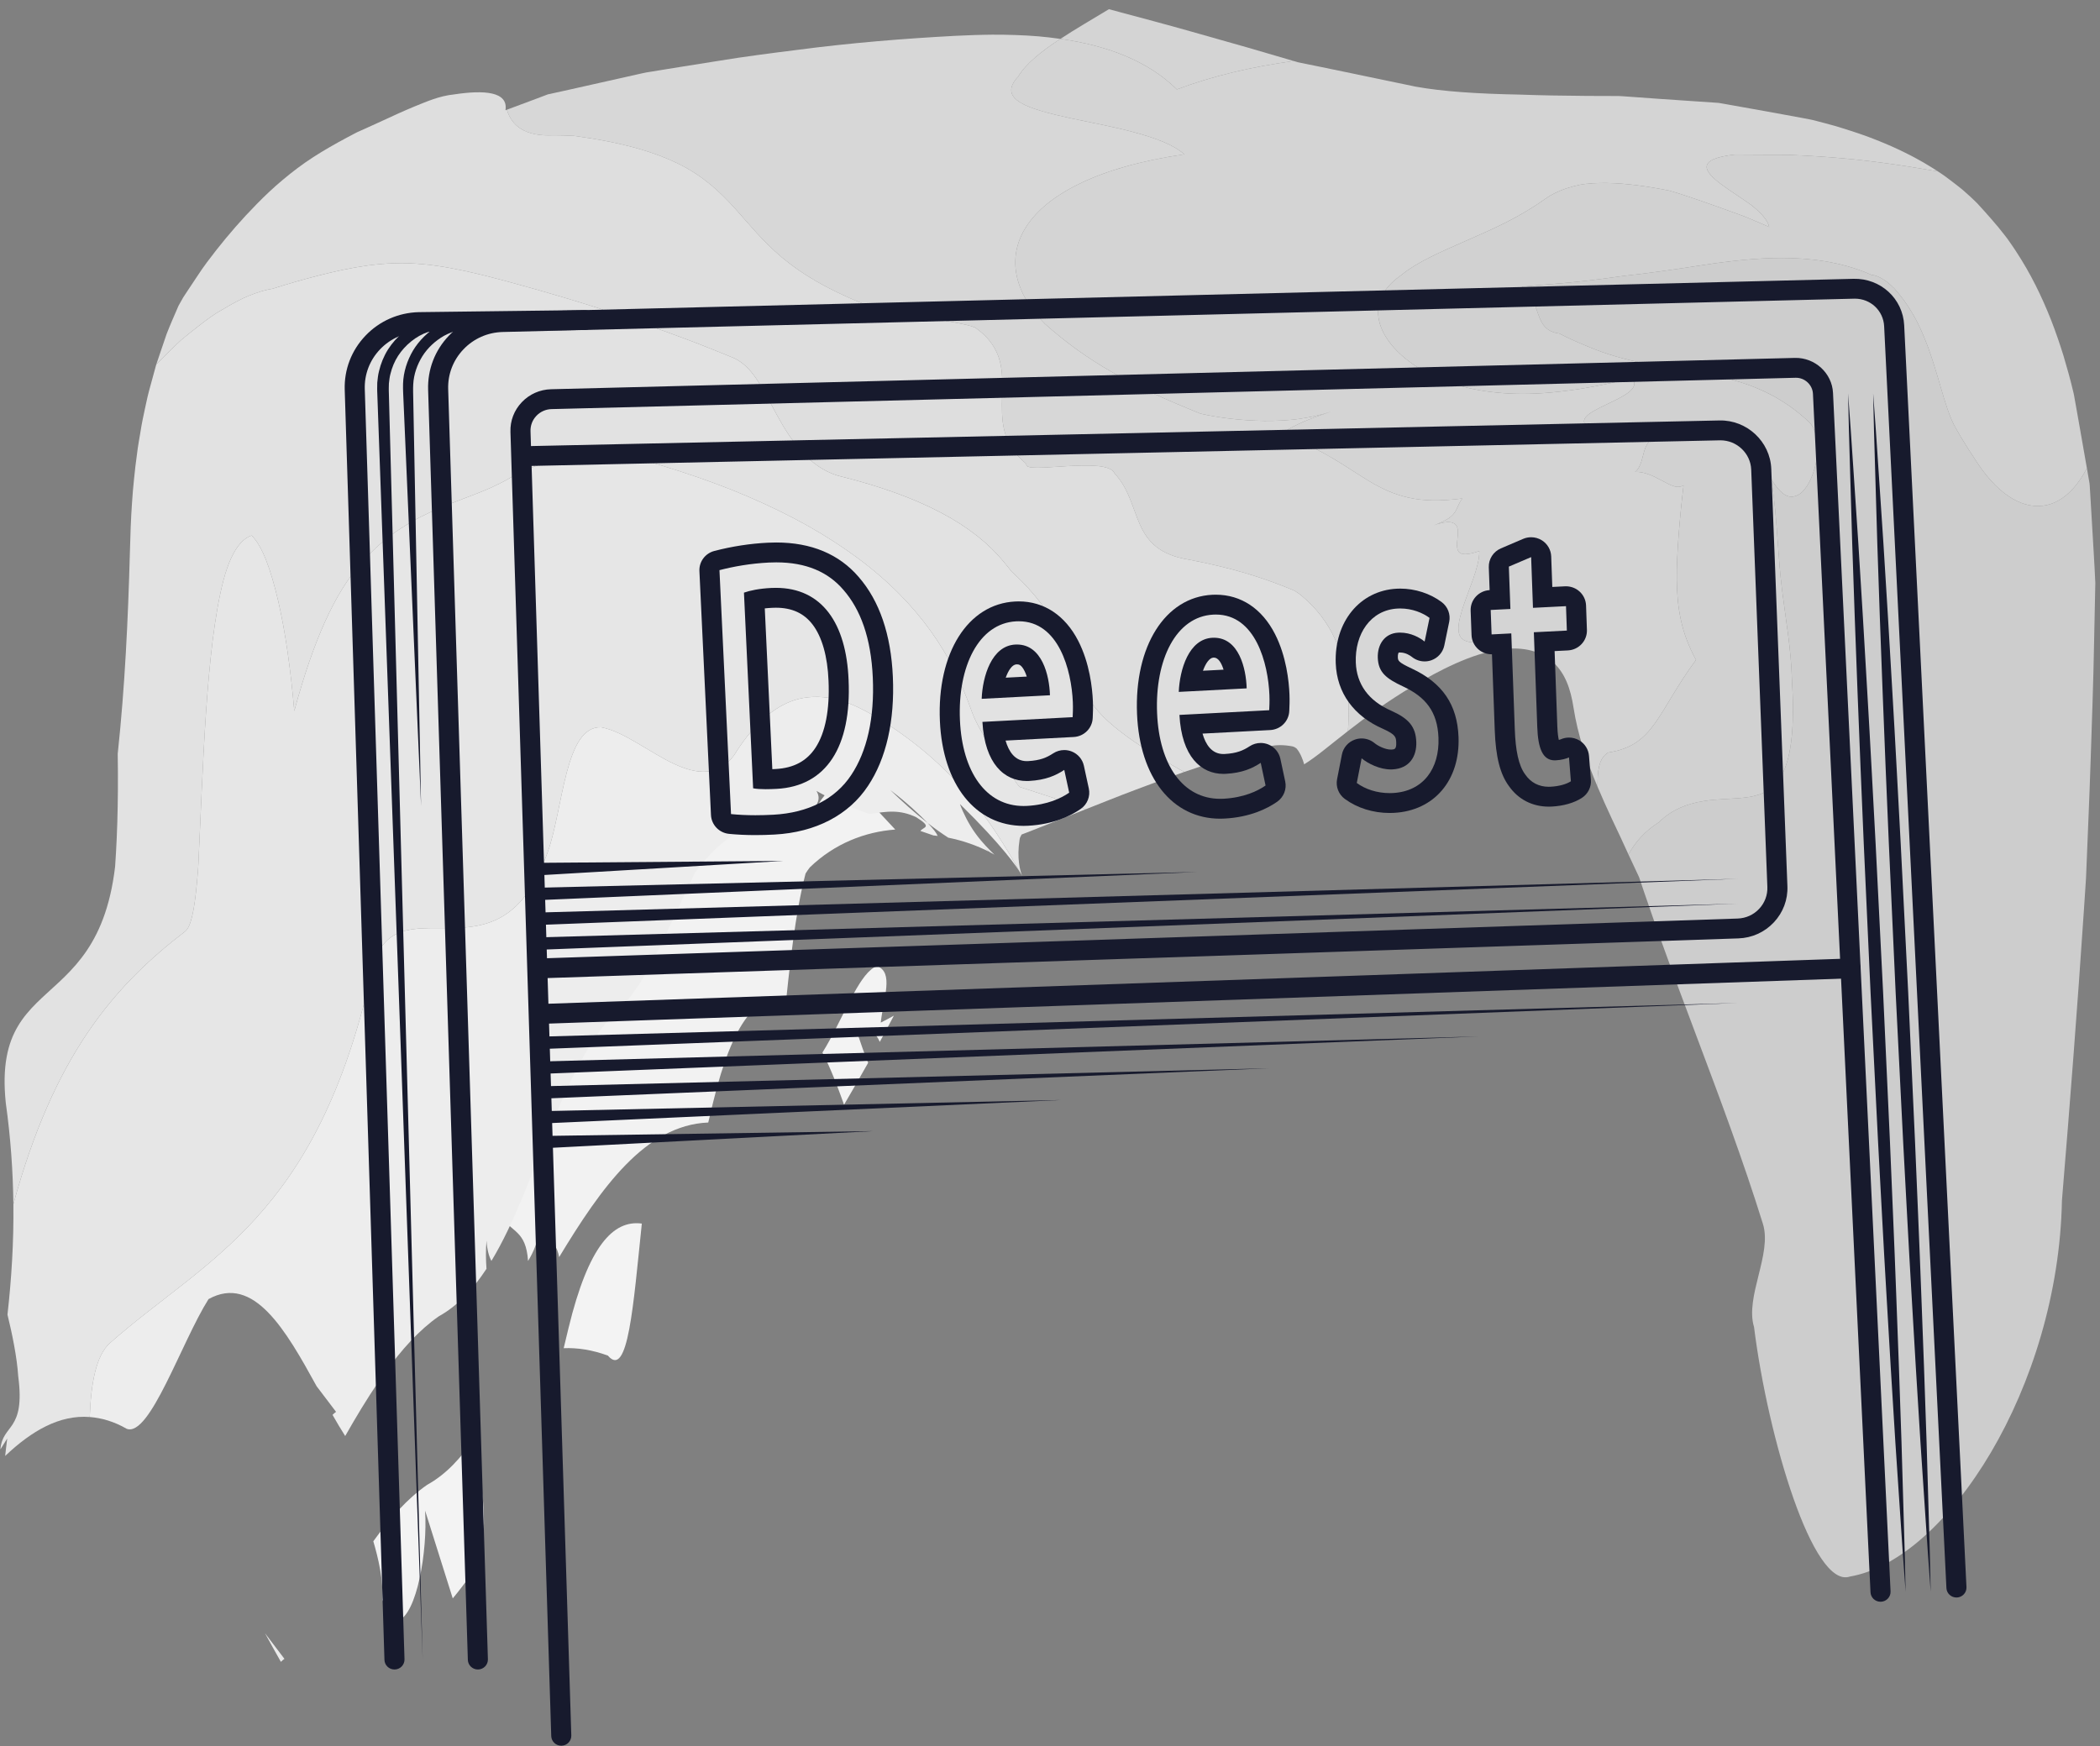 <?xml version="1.0" encoding="UTF-8"?>
<svg width="208px" height="173px" viewBox="0 0 208 173" version="1.1" xmlns="http://www.w3.org/2000/svg" xmlns:xlink="http://www.w3.org/1999/xlink">
    <rect x="0" y="0" width="208" height="173" fill="#808080" stroke="none"/>
    <!-- Generator: Sketch 45.2 (43514) - http://www.bohemiancoding.com/sketch -->
    <title>Group 3</title>
    <desc>Created with Sketch.</desc>
    <defs></defs>
    <g id="Symbols" stroke="none" stroke-width="1" fill="none" fill-rule="evenodd">
        <g id="De-Kikvorsch-styleguide" transform="translate(-428, -7742)">
            <g id="Group-3" transform="translate(428, 7742)">
                <g id="Group-145" transform="translate(0, 0.806)">
                    <path d="M56.312,130.754 C56.153,131.419 55.993,132.085 55.832,132.756 C57.197,132.701 58.648,132.92 60.209,133.489 C62.208,135.845 62.724,128.541 63.571,120.411 C60.742,120.032 58.289,122.615 56.312,130.754" id="Fill-117" fill="#F3F3F3"></path>
                    <path d="M26.247,160.996 C26.774,161.958 27.298,162.911 27.823,163.832 C27.926,163.726 28.035,163.626 28.173,163.532 C27.521,162.675 26.872,161.819 26.247,160.996" id="Fill-119" fill="#EBEBEB"></path>
                    <path d="M47.613,153.482 C48.492,148.485 47.306,145.317 47.034,141.583 C45.704,143.612 44.177,145.261 42.31,146.291 C40.369,147.637 38.621,149.597 36.976,151.886 C37.449,153.488 38.013,155.787 37.848,157.834 C38.524,156.762 38.524,156.762 38.056,155.274 C38.523,156.762 39.459,159.733 39.459,159.733 C41.277,159.081 42.364,152.893 42.104,148.847 C42.875,151.296 43.961,154.742 44.844,157.545 C45.465,156.797 46.072,155.999 46.667,155.165 C46.89,154.085 47.066,152.961 47.143,151.997 L47.613,153.482 Z" id="Fill-121" fill="#F3F3F3"></path>
                    <path d="M82.17,102.252 C81.937,102.673 81.704,103.083 81.461,103.468 C82.275,105.031 82.952,106.813 83.601,108.637 C84.4,107.274 85.197,105.888 85.988,104.484 C85.622,103.609 85.253,102.561 84.907,101.514 C85.231,101.397 85.558,101.274 85.883,101.134 C86.325,101.3 86.758,101.556 87.142,102.411 C87.171,102.356 87.199,102.304 87.226,102.251 C87.667,101.448 88.106,100.644 88.534,99.814 C88.1,100.059 87.667,100.284 87.236,100.502 C87.509,98.032 88.554,95.515 86.859,94.902 C85.258,95.476 83.862,99.184 82.17,102.252" id="Fill-123" fill="#F3F3F3"></path>
                    <path d="M87.201,79.049 C85.472,78.283 83.726,77.449 81.939,76.312 C82.414,77.117 81.986,77.587 81.559,78.14 C81.13,78.678 80.702,79.301 81.177,80.039 C78.893,79.033 76.93,78.709 75.18,79.145 C73.429,79.567 71.892,80.728 70.46,82.316 C69.745,83.108 69.057,84.002 68.382,84.939 L68.129,85.293 L68.004,85.471 L67.941,85.56 C67.92,85.592 67.899,85.614 67.878,85.665 C67.709,86.028 67.541,86.385 67.375,86.74 C67.04,87.449 66.708,88.142 66.376,88.809 C65.049,91.473 63.729,93.708 62.314,94.839 C56.499,100.697 54.255,112.366 49.774,119.767 C50.585,121.297 52.1,121.007 52.301,124.115 C53.437,122.31 53.753,120.209 53.27,117.817 C53.172,117.363 53.069,116.906 52.921,116.443 C53.069,116.91 53.179,117.366 53.27,117.817 C53.642,119.563 53.705,121.273 53.782,123.358 C53.936,122.661 54.258,122.191 54.791,122.388 C55.13,122.781 55.301,123.24 55.382,123.734 C59.541,116.862 63.909,110.656 70.151,110.399 C70.312,109.725 70.473,109.057 70.632,108.393 C72.61,100.253 75.061,97.671 77.89,98.05 C78.148,95.566 78.439,93.004 78.811,90.618 C78.998,89.425 79.205,88.275 79.439,87.201 C79.501,86.933 79.561,86.669 79.62,86.411 C79.652,86.281 79.684,86.154 79.715,86.027 L79.763,85.838 L79.787,85.744 C79.796,85.722 79.804,85.715 79.811,85.7 C79.94,85.49 80.077,85.294 80.222,85.113 C82.653,82.769 85.66,81.6 88.672,81.375 C88.011,80.678 87.323,79.91 86.5,79.066 C86.739,79.064 86.973,79.057 87.201,79.049" id="Fill-125" fill="#F2F2F2"></path>
                    <path d="M183.231,155.379 C188.022,154.557 193.187,149.884 197.198,143.082 C201.207,136.284 204.055,127.356 204.231,118.115 C205.02,108.591 205.759,99.061 206.405,89.374 C206.445,88.769 206.485,88.162 206.525,87.556 L206.585,86.646 L206.615,86.19 L206.643,85.51 C206.717,83.687 206.792,81.859 206.867,80.027 C206.903,79.108 206.939,78.188 206.976,77.266 C207.009,76.318 207.042,75.371 207.076,74.421 C207.14,72.502 207.203,70.578 207.266,68.649 C207.337,66.712 207.37,64.777 207.414,62.826 C207.455,60.873 207.496,58.913 207.537,56.948 C207.453,55.039 207.325,53.141 207.217,51.222 C207.161,50.263 207.103,49.302 207.046,48.339 L207.002,47.617 C206.985,47.377 206.982,47.127 206.933,46.912 L206.702,45.579 C206.31,46.334 205.879,46.978 205.416,47.506 C205.185,47.771 204.945,48.007 204.699,48.213 C204.45,48.423 204.187,48.609 203.927,48.759 C203.401,49.064 202.881,49.231 202.324,49.299 C201.767,49.367 201.197,49.32 200.62,49.155 C199.467,48.825 198.29,48.03 197.153,46.757 C196.585,46.12 196.026,45.363 195.484,44.483 C194.915,43.631 194.329,42.693 193.728,41.634 C193.105,40.554 192.663,39.067 192.188,37.426 C191.71,35.79 191.181,33.993 190.471,32.345 C189.786,30.684 188.869,29.227 187.962,28.166 C187.851,28.03 187.735,27.908 187.633,27.777 C187.515,27.663 187.4,27.552 187.285,27.449 C187.058,27.24 186.835,27.057 186.607,26.918 C186.383,26.774 186.167,26.657 185.96,26.57 C185.751,26.489 185.549,26.438 185.36,26.421 C183.76,25.715 182.19,25.313 180.709,25.071 C179.225,24.83 177.817,24.754 176.471,24.75 C175.124,24.747 173.831,24.835 172.563,24.958 C171.931,25.015 171.299,25.095 170.674,25.17 C170.36,25.21 170.047,25.251 169.733,25.292 C169.421,25.333 169.094,25.389 168.775,25.437 C166.21,25.832 163.646,26.223 160.791,26.531 C159.315,26.746 157.762,26.948 156.105,27.118 C154.442,27.298 152.695,27.397 150.738,27.598 C151.248,27.947 151.569,28.389 151.804,28.859 C152.038,29.334 152.183,29.849 152.353,30.319 C152.693,31.266 153.111,32.066 154.451,32.237 C155.215,32.632 156.006,32.999 156.83,33.335 C157.645,33.687 158.488,34.017 159.376,34.3 C161.15,34.882 163.094,35.257 165.232,35.601 C167.366,35.955 169.744,36.267 172.226,37.011 C173.462,37.386 174.705,37.895 175.883,38.557 C177.055,39.226 178.153,40.044 179.135,40.959 C179.431,41.213 179.624,41.601 179.788,42.045 C179.86,42.27 179.908,42.515 179.95,42.769 C179.969,42.896 179.987,43.025 179.998,43.158 C180.005,43.292 180.008,43.427 180.008,43.565 C180.027,44.657 179.734,45.848 179.3,46.758 C179.087,47.214 178.827,47.603 178.553,47.88 C178.275,48.161 178.009,48.308 177.639,48.383 C176.921,48.503 176.279,48.001 175.428,46.655 C175.811,48.9 175.93,50.896 176.065,52.685 C176.194,54.478 176.318,56.083 176.507,57.618 C176.883,60.681 177.416,63.504 177.494,66.724 C177.635,68.969 177.609,70.811 177.455,72.287 C177.3,73.764 177.01,74.878 176.615,75.71 C175.827,77.377 174.624,77.922 173.228,78.151 C171.832,78.374 170.243,78.302 168.682,78.563 C167.122,78.815 165.59,79.388 164.309,80.651 C162.921,81.529 161.952,82.635 161.296,83.846 C161.554,84.4 161.812,84.952 162.069,85.501 L162.267,85.922 C162.301,85.996 162.334,86.058 162.366,86.141 L162.466,86.441 C162.6,86.84 162.734,87.238 162.867,87.636 C163.407,89.225 163.963,90.804 164.53,92.376 C165.656,95.521 166.832,98.635 167.995,101.741 C170.33,107.953 172.649,114.131 174.614,120.443 C175.542,123.413 172.818,127.681 173.733,130.657 C174.424,136.183 175.894,142.672 177.636,147.63 C179.378,152.586 181.403,156.011 183.231,155.379" id="Fill-127" fill="#CDCDCD"></path>
                    <path d="M116.565,8.051 C118.348,7.381 120.217,6.82 122.15,6.351 C124.085,5.878 126.085,5.53 128.131,5.236 C126.595,4.786 125.065,4.34 123.54,3.894 C122.01,3.461 120.486,3.027 118.966,2.597 C115.919,1.722 112.88,0.923 109.834,0.105 C108.22,1.086 106.527,2.061 105.03,3.046 C109.712,3.709 113.736,5.257 116.565,8.051" id="Fill-129" fill="#D4D4D4"></path>
                    <path d="M159.275,73.751 C160.422,73.568 161.305,73.245 162.042,72.754 C162.779,72.265 163.369,71.614 163.935,70.824 C165.067,69.239 166.099,67.116 167.985,64.574 C167.242,63.196 166.766,61.914 166.489,60.613 C166.201,59.316 166.095,57.997 166.078,56.596 C166.078,55.894 166.083,55.178 166.127,54.435 C166.151,53.697 166.217,52.93 166.268,52.153 C166.39,50.59 166.546,48.96 166.753,47.272 C166.434,47.468 166.076,47.469 165.717,47.335 C165.346,47.216 164.953,46.986 164.529,46.763 C163.69,46.305 162.735,45.88 161.943,45.954 C162.573,45.455 162.634,44.548 162.901,43.753 C163.038,43.353 163.234,42.971 163.607,42.67 C163.98,42.376 164.54,42.133 165.39,42.09 C164.542,42.128 163.82,42.052 163.168,41.903 C162.512,41.77 161.923,41.571 161.339,41.426 C160.178,41.125 159.041,40.971 157.654,41.716 C156.005,40.869 157.324,40.121 158.976,39.331 C159.796,38.935 160.689,38.529 161.268,38.094 C161.843,37.66 162.113,37.178 161.62,36.661 C158.986,37.315 156.651,37.756 154.558,37.98 C152.463,38.225 150.599,38.268 148.912,38.142 C147.225,38.017 145.714,37.753 144.356,37.341 C143.677,37.136 143.036,36.9 142.434,36.635 C141.831,36.374 141.268,36.09 140.744,35.781 C138.656,34.55 137.176,32.94 136.675,31.279 C136.18,29.63 136.691,27.896 138.771,26.464 C140.39,25.133 142.692,24.155 145.214,23.043 C146.478,22.481 147.788,21.923 149.104,21.256 C150.419,20.593 151.737,19.836 153.004,18.925 C153.636,18.47 154.363,18.117 155.168,17.85 C155.57,17.716 155.992,17.605 156.431,17.512 C156.653,17.462 156.871,17.432 157.09,17.409 C157.312,17.386 157.535,17.367 157.763,17.353 C159.587,17.239 161.628,17.432 163.728,17.783 C164.253,17.87 164.782,17.968 165.313,18.073 C165.821,18.206 166.308,18.372 166.807,18.531 C167.799,18.854 168.79,19.198 169.767,19.546 C170.734,19.895 171.699,20.242 172.643,20.582 C173.102,20.761 173.537,20.949 173.97,21.133 C174.402,21.315 174.824,21.497 175.234,21.681 C175.109,21.014 174.407,20.276 173.506,19.541 C172.555,18.849 171.413,18.145 170.521,17.479 C169.629,16.813 168.985,16.185 169.046,15.663 C169.109,15.141 169.874,14.724 171.836,14.506 C172.729,14.511 173.633,14.517 174.542,14.522 C175.002,14.523 175.464,14.524 175.926,14.526 L176.624,14.528 L176.974,14.529 L177.309,14.543 C179.098,14.613 180.866,14.727 182.586,14.882 C184.306,15.035 185.967,15.244 187.545,15.468 C189.118,15.692 190.597,15.955 191.938,16.171 C191.459,15.846 190.963,15.562 190.467,15.263 C189.965,14.987 189.463,14.696 188.948,14.446 C187.923,13.921 186.867,13.464 185.795,13.04 C184.726,12.61 183.622,12.248 182.509,11.901 L181.669,11.647 L180.816,11.414 C180.534,11.334 180.244,11.262 179.957,11.189 C179.667,11.118 179.39,11.036 179.077,10.985 C176.632,10.526 174.195,10.088 171.805,9.666 C171.506,9.613 171.208,9.56 170.911,9.507 L170.466,9.429 L170.243,9.39 C170.167,9.38 170.083,9.377 170.003,9.371 C169.361,9.328 168.721,9.285 168.084,9.242 C166.817,9.156 165.565,9.071 164.33,8.987 C163.105,8.899 161.897,8.813 160.711,8.727 C160.422,8.696 160.111,8.705 159.808,8.704 C159.504,8.704 159.201,8.703 158.901,8.703 C158.301,8.7 157.708,8.698 157.122,8.695 C154.781,8.679 152.568,8.641 150.513,8.565 C146.377,8.489 142.871,8.259 140.217,7.778 C138.152,7.348 136.105,6.921 134.068,6.496 C133.027,6.281 131.989,6.066 130.952,5.851 C130.436,5.746 129.921,5.64 129.406,5.536 L128.676,5.386 L128.584,5.367 L128.518,5.349 L128.389,5.311 L128.131,5.236 C126.085,5.53 124.085,5.878 122.15,6.351 C120.216,6.82 118.348,7.381 116.565,8.051 C113.736,5.257 109.712,3.709 105.03,3.046 C103.193,4.242 101.627,5.483 100.85,6.779 C99.786,7.909 100.032,8.717 101.056,9.347 C101.568,9.662 102.275,9.933 103.112,10.18 C103.949,10.433 104.916,10.662 105.948,10.886 C108.011,11.331 110.335,11.75 112.4,12.317 C114.465,12.878 116.27,13.542 117.298,14.48 C112.98,15.119 109.576,16.109 107.001,17.358 C105.714,17.976 104.634,18.649 103.748,19.362 C102.863,20.078 102.173,20.841 101.664,21.623 C99.632,24.754 100.514,28.267 103.489,31.271 C105.538,33.093 107.665,34.643 110.144,36.056 C111.384,36.771 112.713,37.463 114.163,38.139 C115.613,38.815 117.186,39.478 118.913,40.176 C120.741,40.59 122.934,40.857 125.228,40.891 C125.801,40.897 126.381,40.885 126.963,40.853 C127.254,40.838 127.546,40.816 127.838,40.789 L128.276,40.746 L128.684,40.694 C129.757,40.538 130.806,40.316 131.865,39.968 C131.155,40.201 129.779,40.649 128.717,41.151 C128.582,41.213 128.453,41.275 128.33,41.338 C128.197,41.4 128.07,41.463 127.953,41.525 C127.718,41.648 127.519,41.77 127.375,41.886 C127.085,42.12 127.008,42.332 127.276,42.498 C127.788,42.646 128.324,42.804 128.732,42.969 C129.167,43.134 129.554,43.307 129.941,43.491 C130.706,43.856 131.406,44.243 132.065,44.633 C133.381,45.416 134.525,46.209 135.689,46.905 C136.854,47.599 138.038,48.159 139.469,48.483 C140.903,48.815 142.578,48.871 144.832,48.579 C144.427,49.135 144.354,49.584 144.055,50 C143.758,50.419 143.234,50.795 142.003,51.234 C143.235,50.796 143.873,50.859 144.163,51.149 C144.456,51.443 144.413,51.976 144.361,52.51 C144.309,53.042 144.248,53.575 144.495,53.867 C144.744,54.161 145.288,54.204 146.523,53.79 C146.554,55.367 145.41,57.701 144.826,59.594 C144.53,60.542 144.36,61.376 144.513,61.954 C144.668,62.538 145.139,62.843 146.197,62.846 C147.516,62.707 148.289,63.004 148.797,63.515 C149.313,63.447 149.815,63.428 150.305,63.446 C150.787,63.473 151.261,63.534 151.688,63.653 C152.131,63.761 152.516,63.93 152.888,64.123 C153.241,64.324 153.578,64.554 153.859,64.824 C155.019,65.898 155.57,67.436 155.856,69.313 C156.28,72.018 157.123,74.488 158.231,77.13 C158.229,75.649 158.314,74.34 159.275,73.751" id="Fill-131" fill="#D4D4D4"></path>
                    <path d="M164.31,80.651 C165.591,79.388 167.123,78.815 168.683,78.563 C170.243,78.302 171.832,78.374 173.229,78.151 C174.625,77.922 175.828,77.377 176.616,75.71 C177.009,74.878 177.3,73.764 177.454,72.287 C177.609,70.811 177.635,68.969 177.493,66.724 C177.415,63.504 176.884,60.681 176.507,57.618 C176.318,56.083 176.194,54.478 176.066,52.685 C175.93,50.896 175.811,48.9 175.428,46.655 C176.28,48.001 176.921,48.503 177.639,48.383 C178.008,48.308 178.275,48.161 178.553,47.88 C178.827,47.603 179.088,47.214 179.3,46.758 C179.735,45.848 180.027,44.657 180.009,43.565 C180.009,43.427 180.004,43.292 179.998,43.158 C179.988,43.025 179.969,42.896 179.949,42.769 C179.909,42.515 179.86,42.27 179.787,42.045 C179.624,41.601 179.43,41.213 179.135,40.959 C178.153,40.044 177.054,39.226 175.883,38.557 C174.705,37.895 173.462,37.386 172.227,37.011 C169.743,36.267 167.366,35.955 165.232,35.6 C163.094,35.256 161.15,34.882 159.376,34.3 C158.488,34.017 157.645,33.687 156.83,33.334 C156.006,32.999 155.214,32.632 154.45,32.236 C153.111,32.065 152.692,31.266 152.353,30.319 C152.183,29.849 152.038,29.334 151.805,28.859 C151.568,28.389 151.248,27.947 150.739,27.598 C152.696,27.396 154.442,27.298 156.105,27.118 C157.763,26.948 159.315,26.746 160.79,26.531 C163.646,26.223 166.211,25.832 168.775,25.437 C169.094,25.389 169.421,25.333 169.733,25.292 C170.047,25.251 170.361,25.21 170.673,25.17 C171.299,25.095 171.931,25.015 172.563,24.958 C173.83,24.835 175.125,24.747 176.471,24.75 C177.817,24.753 179.225,24.83 180.708,25.071 C182.19,25.313 183.76,25.715 185.359,26.421 C185.55,26.438 185.75,26.489 185.961,26.57 C186.167,26.657 186.382,26.774 186.607,26.918 C186.835,27.057 187.058,27.24 187.285,27.449 C187.399,27.552 187.516,27.663 187.633,27.777 C187.734,27.908 187.852,28.03 187.962,28.166 C188.868,29.227 189.785,30.684 190.472,32.345 C191.181,33.993 191.71,35.79 192.187,37.426 C192.663,39.067 193.105,40.554 193.727,41.634 C194.328,42.693 194.915,43.63 195.484,44.483 C196.026,45.363 196.584,46.12 197.154,46.757 C198.29,48.03 199.467,48.825 200.62,49.155 C201.197,49.32 201.768,49.367 202.324,49.299 C202.88,49.231 203.401,49.064 203.928,48.759 C204.187,48.608 204.45,48.423 204.698,48.213 C204.944,48.007 205.184,47.771 205.416,47.506 C205.879,46.978 206.311,46.334 206.702,45.579 C206.48,44.313 206.258,43.046 206.035,41.774 C205.923,41.137 205.81,40.5 205.697,39.861 L205.526,38.903 C205.464,38.587 205.422,38.25 205.34,37.959 C205.053,36.743 204.718,35.562 204.367,34.38 C204.001,33.207 203.601,32.046 203.153,30.893 C202.243,28.594 201.142,26.31 199.686,24.099 C199.514,23.82 199.316,23.548 199.127,23.274 C198.935,23 198.752,22.721 198.533,22.462 L197.901,21.672 L197.238,20.894 C196.791,20.378 196.328,19.869 195.865,19.363 C195.618,19.126 195.381,18.875 195.124,18.648 L194.356,17.966 C193.965,17.659 193.573,17.339 193.171,17.043 C192.97,16.893 192.769,16.744 192.566,16.593 C192.363,16.443 192.148,16.313 191.938,16.171 C190.597,15.955 189.118,15.692 187.545,15.468 C185.967,15.244 184.306,15.035 182.586,14.882 C180.866,14.727 179.098,14.613 177.309,14.543 L176.974,14.529 L176.624,14.528 L175.926,14.526 C175.464,14.524 175.002,14.523 174.541,14.522 C173.633,14.517 172.729,14.511 171.836,14.506 C169.874,14.724 169.108,15.141 169.046,15.663 C168.985,16.185 169.629,16.813 170.521,17.479 C171.413,18.145 172.555,18.849 173.506,19.541 C174.407,20.276 175.109,21.014 175.234,21.681 C174.824,21.497 174.402,21.315 173.97,21.133 C173.537,20.949 173.102,20.761 172.643,20.582 C171.699,20.242 170.735,19.895 169.767,19.546 C168.79,19.198 167.799,18.854 166.807,18.531 C166.308,18.372 165.821,18.206 165.313,18.073 C164.782,17.968 164.253,17.87 163.728,17.783 C161.628,17.432 159.587,17.239 157.764,17.353 C157.536,17.367 157.312,17.386 157.09,17.409 C156.871,17.432 156.653,17.462 156.431,17.512 C155.992,17.605 155.571,17.716 155.168,17.85 C154.363,18.117 153.637,18.47 153.003,18.925 C151.737,19.836 150.419,20.593 149.104,21.256 C147.788,21.923 146.478,22.481 145.214,23.043 C142.692,24.155 140.39,25.133 138.771,26.464 C136.691,27.896 136.18,29.63 136.675,31.279 C137.176,32.94 138.656,34.55 140.745,35.781 C141.268,36.09 141.832,36.374 142.434,36.635 C143.036,36.9 143.677,37.136 144.356,37.341 C145.714,37.753 147.225,38.017 148.912,38.142 C150.599,38.268 152.463,38.225 154.558,37.98 C156.651,37.756 158.986,37.315 161.62,36.661 C162.113,37.178 161.843,37.66 161.268,38.094 C160.689,38.529 159.796,38.935 158.976,39.331 C157.324,40.121 156.004,40.869 157.654,41.716 C159.04,40.971 160.178,41.125 161.339,41.426 C161.923,41.571 162.512,41.77 163.168,41.903 C163.82,42.052 164.542,42.128 165.39,42.09 C164.54,42.133 163.98,42.376 163.607,42.67 C163.234,42.971 163.038,43.353 162.901,43.753 C162.634,44.548 162.573,45.455 161.943,45.954 C162.735,45.88 163.69,46.305 164.529,46.763 C164.953,46.986 165.346,47.216 165.716,47.335 C166.076,47.469 166.434,47.468 166.753,47.272 C166.546,48.96 166.39,50.59 166.268,52.153 C166.216,52.93 166.151,53.697 166.127,54.435 C166.083,55.178 166.078,55.894 166.078,56.596 C166.095,57.997 166.201,59.316 166.489,60.613 C166.766,61.914 167.242,63.196 167.984,64.574 C166.099,67.116 165.067,69.239 163.935,70.824 C163.369,71.614 162.779,72.265 162.041,72.754 C161.305,73.245 160.422,73.568 159.275,73.751 C158.314,74.34 158.228,75.649 158.231,77.13 C158.67,78.168 159.145,79.231 159.659,80.332 C159.925,80.897 160.19,81.459 160.454,82.018 C160.736,82.63 161.016,83.241 161.296,83.846 C161.952,82.635 162.921,81.529 164.31,80.651" id="Fill-133" fill="#D1D1D1"></path>
                    <path d="M146.197,62.846 C145.139,62.843 144.668,62.538 144.513,61.953 C144.36,61.376 144.53,60.541 144.826,59.595 C145.41,57.701 146.554,55.367 146.523,53.789 C145.288,54.205 144.744,54.161 144.495,53.868 C144.248,53.575 144.309,53.043 144.361,52.51 C144.413,51.977 144.456,51.443 144.163,51.15 C143.873,50.858 143.235,50.796 142.003,51.234 C143.234,50.795 143.758,50.419 144.055,50 C144.354,49.584 144.427,49.135 144.832,48.58 C142.578,48.871 140.903,48.816 139.469,48.483 C138.038,48.159 136.854,47.599 135.689,46.905 C134.525,46.21 133.381,45.415 132.065,44.634 C131.406,44.242 130.706,43.856 129.941,43.491 C129.554,43.307 129.167,43.134 128.732,42.969 C128.325,42.804 127.788,42.646 127.276,42.498 C127.008,42.333 127.085,42.12 127.375,41.887 C127.519,41.77 127.718,41.648 127.953,41.525 C128.07,41.463 128.197,41.4 128.33,41.338 C128.453,41.275 128.582,41.213 128.717,41.151 C129.779,40.65 131.155,40.202 131.865,39.968 C130.807,40.316 129.757,40.538 128.684,40.693 L128.276,40.746 L127.838,40.79 C127.546,40.816 127.254,40.838 126.964,40.854 C126.381,40.885 125.801,40.897 125.228,40.892 C122.934,40.857 120.741,40.59 118.913,40.176 C117.186,39.479 115.613,38.815 114.163,38.14 C112.713,37.463 111.384,36.771 110.144,36.056 C107.665,34.643 105.538,33.094 103.489,31.271 C100.514,28.267 99.632,24.754 101.664,21.623 C102.173,20.841 102.863,20.078 103.748,19.362 C104.634,18.65 105.714,17.976 107.001,17.357 C109.576,16.109 112.98,15.119 117.298,14.48 C116.27,13.541 114.465,12.879 112.4,12.317 C110.335,11.75 108.011,11.332 105.948,10.886 C104.916,10.662 103.949,10.432 103.112,10.179 C102.275,9.933 101.568,9.662 101.056,9.347 C100.032,8.716 99.786,7.909 100.85,6.779 C101.627,5.483 103.193,4.241 105.03,3.046 C104.319,2.944 103.592,2.859 102.852,2.793 C102.113,2.733 101.359,2.69 100.594,2.664 C99.829,2.638 99.052,2.626 98.265,2.629 C97.996,2.633 97.726,2.638 97.456,2.642 C97.155,2.649 96.854,2.656 96.551,2.664 C95.93,2.684 95.286,2.708 94.65,2.742 C89.546,3.013 84.23,3.442 78.991,4.134 C76.367,4.462 73.745,4.798 71.183,5.22 C69.904,5.424 68.627,5.627 67.354,5.83 C66.722,5.932 66.09,6.034 65.461,6.136 L64.52,6.29 C64.208,6.343 63.889,6.383 63.592,6.459 C61.197,6.996 58.827,7.529 56.502,8.051 C55.926,8.178 55.351,8.304 54.779,8.431 L54.352,8.524 C54.278,8.537 54.212,8.558 54.15,8.585 L53.96,8.658 C53.705,8.754 53.452,8.851 53.199,8.946 C52.188,9.323 51.19,9.695 50.206,10.063 C50.682,11.694 52.043,12.732 54.835,12.598 C55.525,12.606 56.174,12.611 56.814,12.652 C57.494,12.742 58.142,12.839 58.76,12.941 C59.995,13.146 61.11,13.377 62.121,13.629 C64.143,14.132 65.755,14.721 67.089,15.369 C68.415,16.003 69.502,16.758 70.418,17.518 C71.337,18.281 72.1,19.07 72.822,19.87 C74.262,21.471 75.56,23.114 77.454,24.698 C78.398,25.491 79.487,26.269 80.789,27.024 C82.09,27.774 83.611,28.531 85.399,29.242 C86.114,29.528 87.104,29.779 88.197,30.005 C88.745,30.117 89.317,30.224 89.896,30.325 C90.47,30.427 91.056,30.531 91.632,30.633 C93.918,31.026 95.971,31.348 96.592,31.648 C98.058,32.687 98.714,33.805 99.023,34.937 C99.328,36.072 99.285,37.233 99.256,38.392 C99.216,40.712 99.085,43.035 101.66,45.155 C101.48,45.737 103.482,45.495 105.624,45.378 C107.765,45.254 110.045,45.21 110.399,46.098 C113.264,49.158 111.76,53.718 117.84,54.651 C119.918,55.053 121.813,55.509 123.55,56.027 C124.418,56.291 125.247,56.568 126.04,56.857 C126.437,57.001 126.824,57.148 127.203,57.298 C127.392,57.374 127.579,57.45 127.765,57.525 C127.857,57.563 127.95,57.602 128.041,57.64 C128.133,57.679 128.231,57.717 128.279,57.755 C128.399,57.834 128.517,57.913 128.634,57.989 C128.753,58.068 128.837,58.148 128.938,58.227 C129.131,58.388 129.316,58.552 129.493,58.718 C129.848,59.051 130.173,59.392 130.47,59.742 C131.065,60.441 131.55,61.171 131.946,61.926 C132.736,63.445 133.171,65.055 133.393,66.69 C133.614,68.327 133.622,69.995 133.511,71.617 C135.268,70.245 137.427,68.667 140.012,67.127 C141.302,66.358 142.699,65.577 144.184,64.917 C145.663,64.259 147.247,63.712 148.797,63.515 C148.289,63.004 147.516,62.706 146.197,62.846" id="Fill-135" fill="#D7D7D7"></path>
                    <path d="M0.569,108.426 C1.069,112.013 1.287,115.329 1.325,118.489 C5.326,103.834 11.203,96.938 18.302,91.494 C18.926,91.062 19.252,89.289 19.489,86.824 C19.516,86.516 19.545,86.197 19.574,85.869 C19.586,85.705 19.599,85.538 19.614,85.369 C19.619,85.277 19.626,85.186 19.633,85.094 C19.639,84.955 19.647,84.815 19.654,84.675 C19.705,83.555 19.759,82.383 19.815,81.173 C19.922,78.756 20.032,76.199 20.171,73.638 C20.448,68.519 20.839,63.384 21.543,59.423 C21.898,57.442 22.313,55.749 22.882,54.515 C23.166,53.897 23.477,53.388 23.823,53.008 C24.165,52.626 24.533,52.367 24.934,52.248 C26.025,53.351 26.833,55.676 27.558,58.743 C28.274,61.812 28.795,65.581 29.147,69.628 C31.078,62.523 33.178,57.924 35.767,54.992 C37.038,53.518 38.352,52.427 39.655,51.571 C40.31,51.148 40.946,50.765 41.589,50.439 C42.231,50.114 42.861,49.823 43.478,49.554 C44.72,49.031 45.913,48.6 47.039,48.16 C48.174,47.726 49.204,47.272 50.215,46.716 C50.464,46.576 50.722,46.43 50.972,46.277 C51.101,46.201 51.229,46.122 51.355,46.04 C51.5,45.975 51.667,45.918 51.821,45.855 C52.454,45.606 53.117,45.336 53.861,45.063 C54.605,44.791 55.435,44.51 56.418,44.305 C56.653,44.245 56.927,44.218 57.181,44.169 C57.445,44.131 57.726,44.109 58,44.078 C58.564,44.036 59.165,44.033 59.786,44.069 C61.031,44.141 62.313,44.417 63.562,44.75 C64.815,45.085 66.044,45.466 67.241,45.85 C69.638,46.627 71.911,47.453 74.042,48.369 C76.173,49.281 78.158,50.251 79.984,51.272 C81.812,52.3 83.481,53.385 84.989,54.506 C88.006,56.745 90.369,59.182 92.169,61.687 C93.974,64.193 95.223,66.794 96.148,69.397 C96.533,70.524 97.08,71.509 97.655,72.407 C98.233,73.306 98.842,74.115 99.406,74.896 C99.689,75.285 99.961,75.666 100.215,76.044 C100.343,76.233 100.466,76.42 100.584,76.612 C100.649,76.707 100.686,76.799 100.778,76.896 L100.899,77.037 L100.959,77.107 L100.988,77.141 C100.996,77.147 100.993,77.153 101.009,77.159 L101.06,77.174 C103.219,77.876 105.434,78.571 107.529,79.37 C109.148,78.734 110.776,78.071 112.404,77.462 C114.032,76.846 115.66,76.244 117.283,75.671 C114.928,74.36 112.745,73.047 111.003,71.692 C109.261,70.351 107.959,68.96 107.373,67.463 C106.593,64.96 105.583,62.653 104.227,60.551 C103.549,59.5 102.784,58.498 101.918,57.539 C101.485,57.058 101.026,56.591 100.541,56.132 C100.419,56.021 100.296,55.907 100.171,55.791 C100.085,55.68 99.998,55.567 99.909,55.45 C99.734,55.225 99.541,55 99.358,54.779 C96.436,51.26 91.45,48.399 82.972,46.313 C80.126,45.434 78.374,42.897 76.975,40.349 C76.63,39.709 76.289,39.078 75.961,38.467 C75.627,37.855 75.295,37.274 74.946,36.761 C74.243,35.724 73.433,34.901 72.308,34.51 C71.178,34.053 70.039,33.586 68.925,33.157 C67.82,32.739 66.722,32.333 65.635,31.939 C63.458,31.15 61.318,30.407 59.202,29.7 C57.154,29.048 55.159,28.451 53.187,27.89 C52.202,27.61 51.224,27.34 50.25,27.079 C49.76,26.951 49.275,26.822 48.793,26.695 C48.551,26.634 48.309,26.572 48.069,26.51 C47.833,26.453 47.598,26.396 47.364,26.339 C45.491,25.891 43.649,25.524 41.812,25.361 C40.894,25.277 39.983,25.245 39.083,25.273 C38.184,25.3 37.304,25.383 36.439,25.493 C34.724,25.73 33.104,26.096 31.566,26.488 C30.019,26.881 28.525,27.314 27.018,27.793 C26.32,27.902 25.543,28.131 24.688,28.476 C23.835,28.814 22.932,29.326 21.933,29.919 C20.92,30.485 19.911,31.299 18.81,32.172 C18.536,32.396 18.258,32.623 17.975,32.853 C17.698,33.093 17.435,33.363 17.158,33.627 C16.61,34.161 16.048,34.722 15.475,35.307 C15.274,36.01 15.085,36.726 14.892,37.438 C14.799,37.796 14.696,38.145 14.612,38.513 L14.369,39.625 C14.211,40.37 14.047,41.106 13.929,41.882 C13.805,42.653 13.656,43.406 13.566,44.201 C13.463,44.987 13.354,45.77 13.283,46.576 C13.245,46.977 13.199,47.375 13.167,47.78 L13.076,48.997 C12.963,50.625 12.906,52.282 12.865,53.944 C12.681,60.593 12.376,67.199 11.66,73.868 C11.698,76.336 11.682,78.591 11.619,80.67 C11.587,81.708 11.544,82.702 11.489,83.656 C11.459,84.133 11.429,84.599 11.4,85.056 C11.369,85.323 11.336,85.565 11.3,85.812 C11.015,87.77 10.565,89.373 10.008,90.72 C8.896,93.413 7.353,95.081 5.832,96.505 C2.791,99.355 -0.164,101.238 0.569,108.426" id="Fill-137" fill="#E2E2E2"></path>
                    <path d="M117.84,54.651 C111.76,53.718 113.264,49.158 110.399,46.097 C110.045,45.209 107.765,45.255 105.624,45.377 C103.482,45.496 101.48,45.737 101.66,45.156 C99.085,43.034 99.216,40.712 99.256,38.393 C99.285,37.232 99.328,36.072 99.023,34.936 C98.714,33.804 98.058,32.687 96.592,31.648 C95.971,31.348 93.918,31.026 91.632,30.634 C91.056,30.531 90.47,30.428 89.896,30.325 C89.317,30.225 88.745,30.118 88.197,30.005 C87.104,29.779 86.113,29.528 85.399,29.241 C83.611,28.53 82.09,27.773 80.789,27.024 C79.487,26.269 78.398,25.491 77.454,24.699 C75.56,23.115 74.262,21.472 72.822,19.87 C72.1,19.071 71.337,18.281 70.418,17.518 C69.502,16.758 68.415,16.003 67.089,15.368 C65.754,14.721 64.143,14.132 62.121,13.629 C61.11,13.376 59.995,13.146 58.76,12.941 C58.142,12.838 57.494,12.742 56.814,12.652 C56.174,12.611 55.525,12.605 54.835,12.598 C52.043,12.731 50.682,11.693 50.206,10.062 C50.164,10.079 50.114,10.098 50.064,10.117 C50.215,9.196 49.691,8.685 48.753,8.467 C47.817,8.25 46.472,8.322 45.017,8.542 C43.473,8.697 42.215,9.28 41.019,9.757 C39.84,10.248 38.837,10.715 38.264,10.982 C37.548,11.315 36.855,11.632 36.181,11.932 C36.012,12.006 35.845,12.081 35.679,12.155 C35.511,12.226 35.347,12.3 35.202,12.38 C34.904,12.539 34.61,12.694 34.321,12.847 C33.169,13.463 32.084,14.08 31.023,14.765 C29.967,15.446 28.951,16.219 28.012,17.007 C27.071,17.793 26.226,18.598 25.459,19.38 C23.919,20.945 22.654,22.411 21.415,23.982 C20.799,24.775 20.183,25.569 19.58,26.496 C19.275,26.955 18.962,27.426 18.64,27.909 C18.479,28.154 18.317,28.402 18.151,28.652 C17.998,28.924 17.842,29.2 17.684,29.48 C17.283,30.412 16.873,31.329 16.499,32.292 C16.152,33.292 15.812,34.298 15.475,35.307 C16.049,34.722 16.61,34.161 17.158,33.627 C17.435,33.363 17.698,33.093 17.976,32.853 C18.258,32.623 18.537,32.396 18.81,32.172 C19.911,31.298 20.919,30.484 21.934,29.919 C22.931,29.326 23.836,28.815 24.688,28.477 C25.544,28.132 26.32,27.902 27.017,27.793 C28.525,27.314 30.019,26.881 31.566,26.487 C33.104,26.096 34.724,25.73 36.44,25.493 C37.305,25.383 38.183,25.299 39.083,25.273 C39.982,25.246 40.894,25.277 41.812,25.36 C43.649,25.524 45.492,25.892 47.365,26.339 C47.598,26.396 47.833,26.453 48.068,26.51 C48.309,26.571 48.551,26.633 48.793,26.695 C49.275,26.823 49.761,26.95 50.25,27.079 C51.224,27.34 52.202,27.61 53.188,27.89 C55.159,28.451 57.154,29.048 59.202,29.699 C61.318,30.407 63.459,31.151 65.634,31.939 C66.723,32.333 67.819,32.738 68.926,33.157 C70.04,33.587 71.177,34.052 72.309,34.51 C73.434,34.901 74.242,35.724 74.946,36.76 C75.295,37.274 75.627,37.855 75.96,38.466 C76.29,39.078 76.63,39.709 76.975,40.35 C78.374,42.897 80.125,45.434 82.972,46.312 C91.45,48.398 96.436,51.261 99.359,54.779 C99.542,55 99.734,55.225 99.909,55.451 C99.998,55.566 100.085,55.68 100.171,55.792 C100.296,55.906 100.419,56.021 100.541,56.133 C101.027,56.59 101.485,57.059 101.918,57.538 C102.785,58.497 103.549,59.501 104.228,60.551 C105.584,62.653 106.593,64.96 107.373,67.464 C107.959,68.96 109.26,70.352 111.003,71.692 C112.745,73.047 114.928,74.361 117.282,75.671 C118.657,75.202 120.026,74.754 121.389,74.337 C122.07,74.13 122.75,73.927 123.426,73.739 C124.103,73.556 124.777,73.382 125.449,73.219 C126.152,72.982 126.936,72.97 127.715,73.085 C128.202,73.143 128.246,73.233 128.414,73.34 C128.509,73.447 128.599,73.575 128.68,73.711 C129.006,74.253 129.172,74.913 129.172,74.913 C130.347,74.199 131.713,73.014 133.511,71.617 C133.622,69.995 133.614,68.328 133.393,66.689 C133.171,65.055 132.736,63.445 131.946,61.926 C131.55,61.171 131.065,60.441 130.47,59.742 C130.173,59.392 129.847,59.051 129.493,58.718 C129.316,58.552 129.131,58.388 128.938,58.227 C128.837,58.148 128.752,58.067 128.634,57.99 C128.517,57.912 128.398,57.834 128.279,57.756 C128.231,57.717 128.133,57.678 128.041,57.64 C127.95,57.602 127.857,57.563 127.765,57.524 C127.579,57.449 127.392,57.374 127.202,57.298 C126.824,57.148 126.437,57.001 126.04,56.857 C125.247,56.568 124.418,56.291 123.55,56.027 C121.813,55.509 119.918,55.053 117.84,54.651" id="Fill-139" fill="#DEDEDE"></path>
                    <path d="M0.741,129.432 C1.209,131.35 1.682,133.64 1.803,135.525 C2.534,141.052 0.247,140.222 0.041,142.779 L0.715,141.706 C0.635,142.277 0.582,142.858 0.512,143.432 C3.145,140.934 5.896,139.345 8.888,139.575 C9.009,136.262 9.51,133.465 10.893,132.242 C20.396,123.849 31.302,119.909 36.798,95.581 C37.783,90.673 40.979,91.176 44.511,91.142 C46.277,91.125 48.127,90.975 49.828,89.947 C50.678,89.433 51.491,88.701 52.236,87.655 C52.61,87.132 52.966,86.532 53.302,85.842 C53.47,85.487 53.633,85.148 53.791,84.78 C53.948,84.414 54.099,84.029 54.245,83.624 C55.021,81.465 55.445,78.343 56.128,75.752 C56.81,73.157 57.751,71.155 59.561,71.245 C60.751,71.472 61.975,72.135 63.189,72.847 C64.404,73.564 65.608,74.328 66.762,74.865 C69.068,75.957 71.165,76.093 72.696,74.033 C74.358,71.336 76.236,69.505 78.31,68.689 C78.835,68.485 79.399,68.341 80.043,68.273 C80.686,68.207 81.409,68.21 82.24,68.355 C83.06,68.488 83.984,68.793 84.882,69.212 C85.784,69.632 86.663,70.145 87.497,70.674 C90.843,72.805 93.51,75.17 95.686,77.718 C97.869,80.262 99.561,82.982 101.156,85.806 C101.537,86.473 101.074,85.917 100.93,84.68 C100.852,84.062 100.844,83.275 100.985,82.396 L101.013,82.23 C101.024,82.173 101.064,82.119 101.089,82.062 L101.176,81.889 C101.183,81.881 101.175,81.874 101.195,81.867 L101.256,81.843 L101.378,81.796 L101.622,81.702 C102.274,81.447 102.927,81.19 103.581,80.934 C104.894,80.413 106.21,79.891 107.528,79.369 C105.435,78.571 103.219,77.876 101.059,77.174 L101.009,77.159 C100.992,77.153 100.996,77.147 100.988,77.141 L100.959,77.107 L100.899,77.037 L100.779,76.896 C100.686,76.799 100.649,76.707 100.584,76.612 C100.466,76.42 100.343,76.233 100.215,76.044 C99.961,75.666 99.689,75.285 99.406,74.896 C98.842,74.115 98.233,73.306 97.655,72.407 C97.08,71.508 96.533,70.524 96.149,69.397 C95.223,66.794 93.975,64.193 92.169,61.687 C90.369,59.182 88.007,56.745 84.989,54.506 C83.481,53.384 81.812,52.3 79.984,51.272 C78.158,50.251 76.172,49.281 74.042,48.369 C71.911,47.453 69.638,46.627 67.242,45.85 C66.044,45.466 64.815,45.085 63.562,44.75 C62.312,44.417 61.031,44.141 59.786,44.069 C59.165,44.033 58.565,44.036 58,44.078 C57.725,44.109 57.445,44.131 57.181,44.169 C56.927,44.218 56.653,44.245 56.418,44.305 C55.435,44.51 54.605,44.791 53.861,45.063 C53.118,45.336 52.454,45.606 51.82,45.855 C51.667,45.918 51.5,45.975 51.355,46.04 C51.229,46.122 51.101,46.201 50.971,46.277 C50.721,46.43 50.464,46.576 50.214,46.716 C49.205,47.272 48.175,47.726 47.038,48.16 C45.912,48.6 44.72,49.031 43.478,49.554 C42.861,49.823 42.231,50.114 41.589,50.439 C40.946,50.765 40.311,51.148 39.655,51.571 C38.352,52.427 37.038,53.518 35.767,54.992 C33.178,57.924 31.078,62.523 29.148,69.628 C28.795,65.581 28.274,61.812 27.557,58.743 C26.833,55.676 26.025,53.35 24.934,52.248 C24.533,52.367 24.165,52.626 23.824,53.008 C23.477,53.388 23.166,53.897 22.882,54.515 C22.313,55.749 21.898,57.442 21.543,59.423 C20.839,63.384 20.448,68.519 20.171,73.638 C20.032,76.199 19.922,78.756 19.815,81.173 C19.759,82.383 19.705,83.555 19.654,84.675 C19.646,84.815 19.64,84.955 19.633,85.094 C19.626,85.186 19.62,85.277 19.613,85.369 C19.6,85.538 19.586,85.705 19.573,85.869 C19.544,86.197 19.516,86.516 19.489,86.824 C19.253,89.288 18.926,91.062 18.303,91.494 C11.203,96.938 5.327,103.834 1.326,118.489 C1.368,122.323 1.134,125.92 0.741,129.432" id="Fill-141" fill="#E6E6E6"></path>
                    <path d="M72.696,74.033 C71.165,76.093 69.068,75.957 66.761,74.865 C65.609,74.328 64.404,73.564 63.189,72.847 C61.975,72.135 60.751,71.472 59.561,71.245 C57.751,71.155 56.81,73.158 56.128,75.752 C55.445,78.343 55.021,81.465 54.245,83.624 C54.099,84.029 53.948,84.415 53.791,84.78 C53.633,85.148 53.47,85.487 53.302,85.841 C52.966,86.532 52.61,87.132 52.237,87.655 C51.491,88.701 50.678,89.433 49.828,89.947 C48.127,90.975 46.277,91.125 44.51,91.143 C40.979,91.176 37.783,90.673 36.798,95.581 C31.302,119.909 20.396,123.849 10.893,132.242 C9.51,133.465 9.009,136.262 8.888,139.575 C10.072,139.668 11.291,140.016 12.559,140.746 C14.845,141.577 17.957,132.177 20.657,127.891 C25.126,125.422 28.312,130.97 31.361,136.526 C31.986,137.35 32.634,138.204 33.286,139.063 C33.15,139.158 33.039,139.26 32.937,139.362 C33.353,140.093 33.769,140.803 34.191,141.458 C35.248,139.597 36.326,137.804 37.449,136.151 C37.465,135.514 37.563,134.843 37.802,134.121 C37.894,134.42 38.007,134.789 38.129,135.188 C39.772,132.901 41.522,130.943 43.462,129.599 C45.329,128.566 46.857,126.917 48.185,124.892 C48.121,124.001 48.106,123.081 48.186,122.098 C48.249,123.032 48.43,123.651 48.673,124.112 C53.156,116.713 55.4,105.045 61.215,99.185 C62.631,98.054 63.951,95.819 65.278,93.154 C65.942,91.822 66.608,90.382 67.287,88.919 C67.63,88.188 67.976,87.451 68.32,86.718 C68.496,86.353 68.673,85.989 68.847,85.626 C69.023,85.394 69.201,85.168 69.38,84.946 C70.812,83.176 72.352,81.829 74.105,81.22 C75.857,80.597 77.822,80.735 80.108,81.561 C79.631,80.833 80.061,80.135 80.489,79.521 C80.919,78.894 81.346,78.351 80.87,77.556 C82.66,78.548 84.408,79.234 86.137,79.843 C86.968,79.712 87.724,79.585 88.471,79.603 C89.217,79.616 89.954,79.776 90.747,80.153 C91.593,80.684 91.761,80.917 91.686,81.073 C91.612,81.226 91.294,81.319 91.167,81.515 C91.597,81.659 92.026,81.807 92.454,81.959 C92.596,81.973 92.736,81.988 92.875,82.007 C92.751,81.7 92.406,81.272 91.893,80.733 C90.592,79.725 89.324,78.562 88.179,77.462 C89.71,78.611 91.031,79.843 91.893,80.733 C92.566,81.259 93.248,81.743 93.925,82.181 C95.423,82.48 96.801,82.981 97.961,83.574 C97.755,83.365 97.552,83.158 97.363,82.967 C97.555,83.163 97.789,83.387 98.035,83.611 C98.193,83.694 98.351,83.78 98.5,83.864 C98.263,83.641 97.965,83.353 97.634,82.995 C97.306,82.639 96.941,82.212 96.602,81.737 C96.259,81.261 95.956,80.749 95.707,80.268 C95.456,79.784 95.247,79.319 95.078,78.846 C99.288,82.975 100.738,85.092 101.155,85.806 C99.561,82.982 97.869,80.263 95.686,77.718 C93.51,75.17 90.843,72.805 87.497,70.674 C86.663,70.145 85.783,69.632 84.882,69.212 C83.984,68.793 83.059,68.489 82.24,68.354 C81.409,68.21 80.686,68.207 80.043,68.273 C79.399,68.341 78.835,68.485 78.31,68.689 C76.236,69.504 74.358,71.337 72.696,74.033" id="Fill-143" fill="#EDEDED"></path>
                </g>
                <path d="M39.071,165.393 C38.536,165.393 38.095,164.972 38.079,164.439 L34.144,38.612 C34.081,36.613 34.811,34.712 36.197,33.258 C37.584,31.804 39.459,30.975 41.477,30.923 L57.917,30.721 C58.469,30.72 58.916,31.149 58.924,31.693 C58.93,32.236 58.491,32.683 57.942,32.689 L41.516,32.891 C40.043,32.929 38.663,33.539 37.642,34.609 C36.621,35.68 36.084,37.079 36.131,38.55 L40.065,164.378 C40.082,164.922 39.651,165.376 39.103,165.393 C39.092,165.393 39.082,165.393 39.071,165.393" id="Fill-179" fill="#171A2D"></path>
                <path d="M47.332,165.393 C46.797,165.393 46.356,164.972 46.339,164.439 L42.404,38.612 C42.342,36.613 43.071,34.712 44.458,33.258 C45.844,31.804 47.719,30.975 49.738,30.923 L183.601,27.622 C186.267,27.562 188.475,29.578 188.605,32.225 L194.774,157.23 C194.801,157.773 194.378,158.235 193.829,158.262 C193.277,158.282 192.815,157.87 192.788,157.327 L186.62,32.321 C186.543,30.775 185.279,29.588 183.725,29.588 C183.701,29.588 183.676,29.588 183.65,29.589 L49.788,32.89 C48.303,32.929 46.923,33.539 45.902,34.609 C44.882,35.68 44.346,37.079 44.391,38.55 L48.326,164.378 C48.342,164.922 47.911,165.376 47.363,165.393 C47.352,165.393 47.342,165.393 47.332,165.393" id="Fill-181" fill="#171A2D"></path>
                <path d="M55.592,172.943 C55.057,172.943 54.616,172.522 54.599,171.99 L50.559,42.779 C50.524,41.683 50.924,40.64 51.685,39.843 C52.446,39.045 53.474,38.589 54.583,38.561 L177.792,35.457 C179.766,35.417 181.461,36.962 181.555,38.921 L187.255,157.651 C187.281,158.194 186.857,158.655 186.309,158.681 C186.293,158.682 186.277,158.682 186.262,158.682 C185.734,158.682 185.295,158.272 185.269,157.745 L179.569,39.015 C179.526,38.117 178.744,37.395 177.842,37.425 L54.633,40.529 C54.059,40.543 53.525,40.78 53.13,41.193 C52.736,41.608 52.528,42.149 52.546,42.718 L56.586,171.929 C56.603,172.472 56.172,172.926 55.623,172.942 C55.613,172.943 55.603,172.943 55.592,172.943" id="Fill-183" fill="#171A2D"></path>
                <path d="M53.461,96.92 C52.927,96.92 52.486,96.5 52.468,95.969 C52.45,95.426 52.879,94.971 53.428,94.952 L172.11,90.998 C172.927,90.97 173.683,90.63 174.239,90.038 C174.794,89.446 175.084,88.675 175.053,87.868 L173.453,46.522 C173.392,44.91 172.031,43.621 170.409,43.621 C170.39,43.621 170.371,43.621 170.351,43.622 L52.212,46.168 L52.19,46.168 C51.651,46.168 51.208,45.741 51.197,45.206 C51.185,44.661 51.62,44.212 52.169,44.2 L170.311,41.654 C173.034,41.595 175.336,43.752 175.44,46.446 L177.039,87.792 C177.091,89.127 176.613,90.401 175.694,91.378 C174.775,92.357 173.526,92.92 172.178,92.965 L53.495,96.92 L53.461,96.92 Z" id="Fill-185" fill="#171A2D"></path>
                <path d="M75.75,60.273 C75.969,60.248 76.213,60.227 76.482,60.215 C76.604,60.208 76.727,60.205 76.845,60.205 C78.443,60.205 79.636,60.753 80.492,61.88 C81.423,63.106 81.967,65.029 82.064,67.441 C82.192,70.297 81.748,72.585 80.779,74.067 C79.91,75.396 78.617,76.089 76.827,76.185 C76.712,76.191 76.602,76.197 76.497,76.201 L75.75,60.273 Z M76.882,53.744 L76.882,53.744 C76.614,53.744 76.338,53.75 76.06,53.764 C74.297,53.851 72.513,54.125 70.758,54.581 C69.849,54.815 69.231,55.648 69.275,56.577 L70.42,80.742 C70.467,81.715 71.226,82.509 72.205,82.608 C73.02,82.69 73.9,82.731 74.821,82.731 C75.425,82.731 76.06,82.713 76.711,82.678 C80.783,82.458 84.073,80.744 85.977,77.852 C87.78,75.152 88.63,71.414 88.435,67.043 C88.249,62.853 87.112,59.529 85.054,57.163 C83.108,54.895 80.358,53.744 76.882,53.744 L76.882,53.744 Z M75.832,78.184 C76.18,78.184 76.552,78.171 76.934,78.151 C81.851,77.886 84.347,73.974 84.05,67.362 C83.824,61.758 81.427,58.237 76.845,58.237 C76.693,58.237 76.54,58.241 76.382,58.248 C75.187,58.308 74.29,58.5 73.687,58.712 L74.596,78.095 C74.935,78.16 75.361,78.184 75.832,78.184 L75.832,78.184 Z M76.882,55.712 C79.833,55.712 82.012,56.653 83.543,58.441 C85.221,60.368 86.273,63.164 86.449,67.13 C86.628,71.126 85.875,74.437 84.315,76.773 C82.755,79.145 80.066,80.525 76.603,80.713 C75.971,80.747 75.378,80.763 74.821,80.763 C73.93,80.763 73.128,80.722 72.406,80.649 L71.261,56.484 C72.658,56.122 74.325,55.821 76.159,55.73 C76.405,55.718 76.646,55.712 76.882,55.712 L76.882,55.712 Z" id="Fill-187" fill="#171A2D"></path>
                <path d="M99.615,67.136 C99.891,66.36 100.275,65.84 100.667,65.819 C100.687,65.818 100.706,65.818 100.724,65.818 C100.884,65.818 101.152,65.818 101.484,66.486 C101.564,66.647 101.635,66.829 101.699,67.027 L99.615,67.136 Z M100.904,59.579 L100.904,61.548 L100.904,59.579 L100.903,59.579 C100.787,59.58 100.668,59.582 100.55,59.589 C95.864,59.825 92.797,64.694 93.094,71.428 C93.372,77.74 96.625,81.818 101.382,81.818 C101.531,81.818 101.683,81.813 101.833,81.805 C104.353,81.668 106.057,80.824 107.042,80.139 C107.696,79.686 108.013,78.888 107.845,78.115 L107.356,75.861 C107.218,75.225 106.772,74.698 106.164,74.452 C105.922,74.355 105.667,74.306 105.413,74.306 C105.028,74.306 104.646,74.416 104.317,74.632 C103.664,75.059 103.019,75.337 101.827,75.401 C101.783,75.403 101.739,75.404 101.696,75.404 C100.524,75.404 99.914,74.449 99.599,73.368 L106.35,73.013 C107.377,72.959 108.192,72.139 108.231,71.123 L108.237,70.981 C108.252,70.638 108.275,70.119 108.248,69.478 C108.194,68.188 107.933,65.696 106.79,63.475 C105.497,60.963 103.407,59.579 100.904,59.579 L100.904,59.579 Z M97.233,69.231 L103.996,68.878 C103.937,66.888 103.203,63.85 100.724,63.85 C100.672,63.85 100.619,63.851 100.565,63.854 C98.219,63.973 97.321,67.006 97.233,69.231 L97.233,69.231 Z M100.904,61.548 C104.865,61.547 106.13,66.399 106.262,69.558 C106.289,70.21 106.258,70.721 106.245,71.048 L97.306,71.517 C97.539,75.676 99.482,77.373 101.696,77.373 C101.775,77.373 101.855,77.371 101.934,77.367 C103.588,77.278 104.568,76.827 105.413,76.274 L105.901,78.528 C105.11,79.078 103.744,79.73 101.724,79.84 C101.609,79.846 101.495,79.849 101.382,79.849 C97.665,79.849 95.306,76.478 95.08,71.343 C94.846,66.041 96.933,61.741 100.651,61.554 C100.737,61.55 100.821,61.548 100.904,61.548 L100.904,61.548 Z" id="Fill-189" fill="#171A2D"></path>
                <path d="M119.15,66.449 C119.426,65.686 119.806,65.167 120.183,65.149 C120.202,65.148 120.221,65.147 120.239,65.147 C120.663,65.147 120.981,65.668 121.191,66.343 L119.15,66.449 Z M120.424,58.915 L120.422,58.915 C120.306,58.915 120.188,58.916 120.071,58.923 C115.407,59.159 112.342,64.015 112.621,70.732 C112.882,77.034 116.114,81.106 120.855,81.106 C121.003,81.106 121.153,81.102 121.303,81.093 C123.812,80.957 125.511,80.115 126.494,79.432 C127.145,78.979 127.462,78.184 127.297,77.413 L126.816,75.164 C126.679,74.528 126.234,73.998 125.625,73.751 C125.382,73.653 125.126,73.604 124.872,73.604 C124.486,73.604 124.104,73.714 123.775,73.93 C123.125,74.356 122.485,74.632 121.301,74.696 C121.259,74.698 121.216,74.7 121.173,74.7 C120.017,74.7 119.416,73.752 119.107,72.677 L125.818,72.325 C126.842,72.27 127.657,71.453 127.699,70.439 L127.705,70.296 C127.72,69.955 127.744,69.437 127.719,68.798 C127.669,67.512 127.415,65.025 126.283,62.808 C125.001,60.297 122.919,58.915 120.424,58.915 L120.424,58.915 Z M116.754,68.545 L123.48,68.195 C123.427,66.21 122.704,63.179 120.239,63.179 C120.187,63.179 120.135,63.18 120.081,63.183 C117.748,63.302 116.847,66.327 116.754,68.545 L116.754,68.545 Z M120.423,60.882 C124.363,60.882 125.609,65.723 125.733,68.874 C125.758,69.524 125.725,70.033 125.712,70.359 L116.821,70.825 C117.042,74.976 118.97,76.667 121.173,76.667 C121.252,76.667 121.331,76.665 121.41,76.661 C123.054,76.572 124.03,76.122 124.872,75.572 L125.352,77.82 C124.564,78.368 123.203,79.019 121.194,79.129 C121.08,79.134 120.967,79.137 120.855,79.137 C117.157,79.137 114.819,75.774 114.607,70.652 C114.388,65.364 116.474,61.076 120.172,60.889 C120.257,60.884 120.34,60.882 120.423,60.882 L120.423,60.882 Z" id="Fill-191" fill="#171A2D"></path>
                <path d="M138.696,58.312 C138.58,58.312 138.463,58.315 138.349,58.321 C134.687,58.505 132.144,61.619 132.302,65.721 C132.416,68.642 134.086,70.947 137.006,72.215 C138.263,72.783 138.273,73.048 138.293,73.574 C138.318,74.23 138.112,74.242 137.825,74.257 C137.805,74.258 137.785,74.258 137.765,74.258 C137.219,74.258 136.517,73.925 136.135,73.61 C135.773,73.313 135.322,73.157 134.865,73.157 C134.64,73.157 134.415,73.194 134.197,73.271 C133.536,73.504 133.048,74.066 132.914,74.748 L132.435,77.192 C132.288,77.935 132.586,78.695 133.2,79.148 C134.422,80.046 135.998,80.54 137.64,80.54 C137.785,80.54 137.933,80.537 138.079,80.528 C142.057,80.312 144.623,77.296 144.464,73.023 C144.345,69.807 142.871,67.648 139.825,66.227 C138.473,65.598 138.467,65.451 138.453,65.097 C138.443,64.837 138.508,64.692 138.537,64.649 C138.547,64.646 138.565,64.644 138.591,64.643 C138.617,64.641 138.644,64.641 138.671,64.641 C139.236,64.641 139.689,64.954 139.858,65.089 C140.216,65.375 140.658,65.525 141.106,65.525 C141.331,65.525 141.558,65.487 141.777,65.41 C142.43,65.177 142.913,64.626 143.053,63.954 L143.539,61.611 C143.694,60.868 143.403,60.103 142.792,59.645 C141.66,58.798 140.167,58.312 138.696,58.312 M138.696,60.281 C139.873,60.281 140.915,60.707 141.593,61.214 L141.106,63.557 C140.622,63.17 139.758,62.672 138.671,62.672 C138.61,62.672 138.55,62.674 138.488,62.677 C137.132,62.746 136.418,63.869 136.467,65.171 C136.522,66.617 137.303,67.227 138.978,68.009 C141.207,69.048 142.381,70.503 142.478,73.095 C142.591,76.152 140.958,78.401 137.97,78.563 C137.859,78.569 137.75,78.572 137.64,78.572 C136.387,78.572 135.225,78.185 134.386,77.568 L134.865,75.124 C135.532,75.672 136.67,76.227 137.765,76.227 C137.821,76.227 137.877,76.226 137.933,76.222 C139.597,76.133 140.334,74.94 140.28,73.5 C140.222,71.989 139.541,71.195 137.816,70.418 C135.507,69.418 134.371,67.741 134.289,65.645 C134.18,62.825 135.736,60.423 138.45,60.286 C138.532,60.282 138.615,60.281 138.696,60.281" id="Fill-193" fill="#171A2D"></path>
                <path d="M151.656,53.223 C151.389,53.223 151.121,53.275 150.868,53.383 L148.661,54.327 C147.908,54.649 147.432,55.394 147.462,56.205 L147.544,58.463 C146.462,58.521 145.625,59.427 145.664,60.501 L145.753,62.921 C145.773,63.448 146.005,63.946 146.397,64.301 C146.764,64.635 147.244,64.818 147.739,64.818 C147.752,64.818 147.764,64.818 147.776,64.818 L148.051,72.335 C148.147,74.99 148.585,76.707 149.468,77.892 C150.384,79.196 151.78,79.912 153.4,79.912 C153.499,79.912 153.598,79.911 153.7,79.905 C154.871,79.841 155.897,79.547 156.669,79.054 C157.284,78.663 157.632,77.967 157.575,77.246 L157.387,74.884 C157.337,74.247 156.978,73.674 156.424,73.347 C156.112,73.163 155.759,73.07 155.406,73.07 C155.132,73.07 154.858,73.125 154.601,73.238 C154.574,73.25 154.506,73.277 154.397,73.302 C154.339,73.053 154.274,72.637 154.25,71.968 L153.98,64.501 L155.297,64.435 C156.381,64.379 157.218,63.473 157.181,62.401 L157.095,59.983 C157.076,59.455 156.845,58.958 156.452,58.601 C156.085,58.268 155.605,58.083 155.109,58.083 C155.075,58.083 155.041,58.084 155.007,58.085 L153.752,58.149 L153.643,55.121 C153.619,54.471 153.273,53.874 152.718,53.527 C152.395,53.325 152.027,53.223 151.656,53.223 M151.656,55.191 L151.837,60.217 L155.109,60.051 L155.194,62.47 L151.924,62.636 L152.263,72.038 C152.339,74.137 152.799,75.327 153.993,75.327 C154.026,75.327 154.059,75.325 154.093,75.324 C154.689,75.292 155.125,75.161 155.406,75.037 L155.593,77.4 C155.163,77.675 154.47,77.892 153.591,77.939 C153.527,77.943 153.463,77.945 153.4,77.945 C152.425,77.945 151.623,77.527 151.083,76.745 C150.401,75.846 150.112,74.315 150.037,72.264 L149.69,62.75 L147.739,62.85 L147.65,60.428 L149.602,60.33 L149.448,56.134 L151.656,55.191" id="Fill-195" fill="#171A2D"></path>
                <path d="M53.697,101.429 C53.164,101.429 52.724,101.011 52.704,100.48 C52.685,99.936 53.114,99.481 53.663,99.461 L183.262,94.953 C183.273,94.952 183.286,94.952 183.298,94.952 C183.83,94.952 184.271,95.37 184.29,95.901 C184.309,96.444 183.881,96.901 183.332,96.919 L53.733,101.428 C53.721,101.429 53.709,101.429 53.697,101.429" id="Fill-197" fill="#171A2D"></path>
                <path d="M41.865,164.409 L39.428,96.406 L38.21,62.405 L37.601,45.404 L37.448,41.154 L37.372,39.03 C37.368,38.849 37.354,38.684 37.358,38.489 L37.367,37.911 C37.406,37.528 37.442,37.143 37.541,36.768 C37.717,36.016 38.012,35.291 38.423,34.633 C38.84,33.979 39.362,33.392 39.964,32.9 C41.162,31.899 42.719,31.354 44.281,31.292 C44.623,31.278 44.913,31.542 44.926,31.882 C44.94,32.221 44.673,32.508 44.331,32.521 L44.327,32.521 L44.313,32.522 C43.02,32.565 41.729,32.997 40.725,33.824 C40.22,34.229 39.78,34.714 39.427,35.257 C39.077,35.801 38.828,36.405 38.675,37.031 C38.588,37.343 38.557,37.666 38.52,37.986 L38.508,38.471 C38.502,38.631 38.514,38.821 38.517,38.994 L38.573,41.12 L38.687,45.371 L39.141,62.377 L40.049,96.388 L41.865,164.409 Z" id="Fill-199" fill="#171A2D"></path>
                <path d="M41.706,79.85 L40.591,54.126 L40.034,41.265 L39.964,39.658 C39.944,39.118 39.905,38.603 39.922,38.008 C39.958,36.852 40.326,35.712 40.918,34.712 C41.521,33.714 42.386,32.877 43.393,32.271 C44.413,31.683 45.582,31.342 46.766,31.292 C47.108,31.277 47.399,31.54 47.413,31.88 C47.428,32.22 47.162,32.506 46.819,32.521 C46.815,32.521 46.812,32.521 46.809,32.522 L46.798,32.522 C45.815,32.542 44.842,32.8 43.976,33.269 C43.123,33.758 42.374,34.443 41.844,35.277 C41.325,36.111 40.984,37.069 40.931,38.06 C40.902,38.538 40.926,39.095 40.934,39.628 L40.965,41.237 L41.212,54.107 L41.706,79.85 Z" id="Fill-201" fill="#171A2D"></path>
                <path d="M172.144,89.521 L53.482,94.09 C53.139,94.103 52.85,93.839 52.837,93.5 C52.824,93.16 53.091,92.874 53.434,92.861 L53.44,92.861 L172.144,89.521 Z" id="Fill-203" fill="#171A2D"></path>
                <path d="M172.144,87.061 L53.482,91.63 C53.139,91.643 52.85,91.378 52.837,91.039 C52.824,90.699 53.091,90.414 53.434,90.401 L53.44,90.4 L172.144,87.061 Z" id="Fill-205" fill="#171A2D"></path>
                <path d="M118.597,86.385 L53.482,89.169 C53.139,89.184 52.85,88.921 52.835,88.582 C52.82,88.243 53.086,87.955 53.429,87.941 C53.431,87.94 53.437,87.94 53.441,87.94 L118.597,86.385 Z" id="Fill-207" fill="#171A2D"></path>
                <path d="M77.597,85.29 L53.482,86.709 C53.14,86.729 52.845,86.471 52.825,86.131 C52.805,85.792 53.066,85.501 53.408,85.48 C53.418,85.479 53.431,85.479 53.441,85.479 L77.597,85.29 Z" id="Fill-209" fill="#171A2D"></path>
                <path d="M183.047,38.968 L183.318,42.675 L183.567,46.381 L184.062,53.795 C184.372,58.739 184.675,63.683 184.954,68.628 C185.249,73.572 185.499,78.519 185.77,83.465 L186.517,98.304 L187.197,113.147 C187.4,118.095 187.626,123.043 187.806,127.992 C188.002,132.942 188.173,137.892 188.338,142.842 L188.555,150.269 L188.663,153.983 L188.747,157.697 L188.475,153.992 L188.226,150.285 L187.73,142.871 C187.42,137.928 187.117,132.983 186.837,128.039 C186.543,123.094 186.294,118.147 186.022,113.202 L185.276,98.363 L184.598,83.519 C184.394,78.571 184.17,73.623 183.989,68.674 C183.794,63.725 183.622,58.774 183.457,53.824 L183.24,46.397 L183.132,42.684 L183.047,38.968 Z" id="Fill-211" fill="#171A2D"></path>
                <path d="M185.531,38.968 L185.803,42.675 L186.051,46.381 L186.546,53.795 C186.857,58.739 187.16,63.683 187.439,68.628 C187.734,73.572 187.984,78.519 188.255,83.465 L189.002,98.304 L189.681,113.147 C189.884,118.095 190.111,123.043 190.29,127.992 C190.487,132.942 190.658,137.892 190.823,142.842 L191.04,150.269 L191.147,153.983 L191.231,157.697 L190.959,153.992 L190.711,150.285 L190.215,142.871 C189.905,137.928 189.602,132.983 189.322,128.039 C189.027,123.094 188.779,118.147 188.507,113.202 L187.761,98.363 L187.083,83.519 C186.879,78.571 186.655,73.623 186.474,68.674 C186.279,63.725 186.106,58.774 185.942,53.824 L185.724,46.397 L185.616,42.684 L185.531,38.968 Z" id="Fill-213" fill="#171A2D"></path>
                <path d="M172.144,99.362 L53.482,103.932 C53.139,103.944 52.85,103.68 52.837,103.34 C52.824,103.002 53.091,102.715 53.434,102.703 L53.44,102.702 L172.144,99.362 Z" id="Fill-215" fill="#171A2D"></path>
                <path d="M146.488,102.678 L53.483,106.392 C53.14,106.405 52.85,106.142 52.836,105.802 C52.823,105.463 53.089,105.176 53.432,105.163 L53.44,105.163 L146.488,102.678 Z" id="Fill-217" fill="#171A2D"></path>
                <path d="M125.743,105.829 L53.482,108.852 C53.139,108.867 52.85,108.603 52.835,108.264 C52.821,107.925 53.087,107.637 53.43,107.623 L53.441,107.623 L125.743,105.829 Z" id="Fill-219" fill="#171A2D"></path>
                <path d="M105.107,108.977 L53.482,111.312 C53.139,111.328 52.849,111.065 52.833,110.727 C52.818,110.387 53.083,110.099 53.425,110.084 C53.429,110.084 53.436,110.083 53.44,110.083 L105.107,108.977 Z" id="Fill-221" fill="#171A2D"></path>
                <path d="M86.477,112.058 L53.482,113.773 C53.139,113.791 52.847,113.53 52.829,113.191 C52.812,112.851 53.075,112.562 53.417,112.544 C53.424,112.544 53.433,112.544 53.441,112.543 L86.477,112.058 Z" id="Fill-223" fill="#171A2D"></path>
            </g>
        </g>
    </g>
</svg>